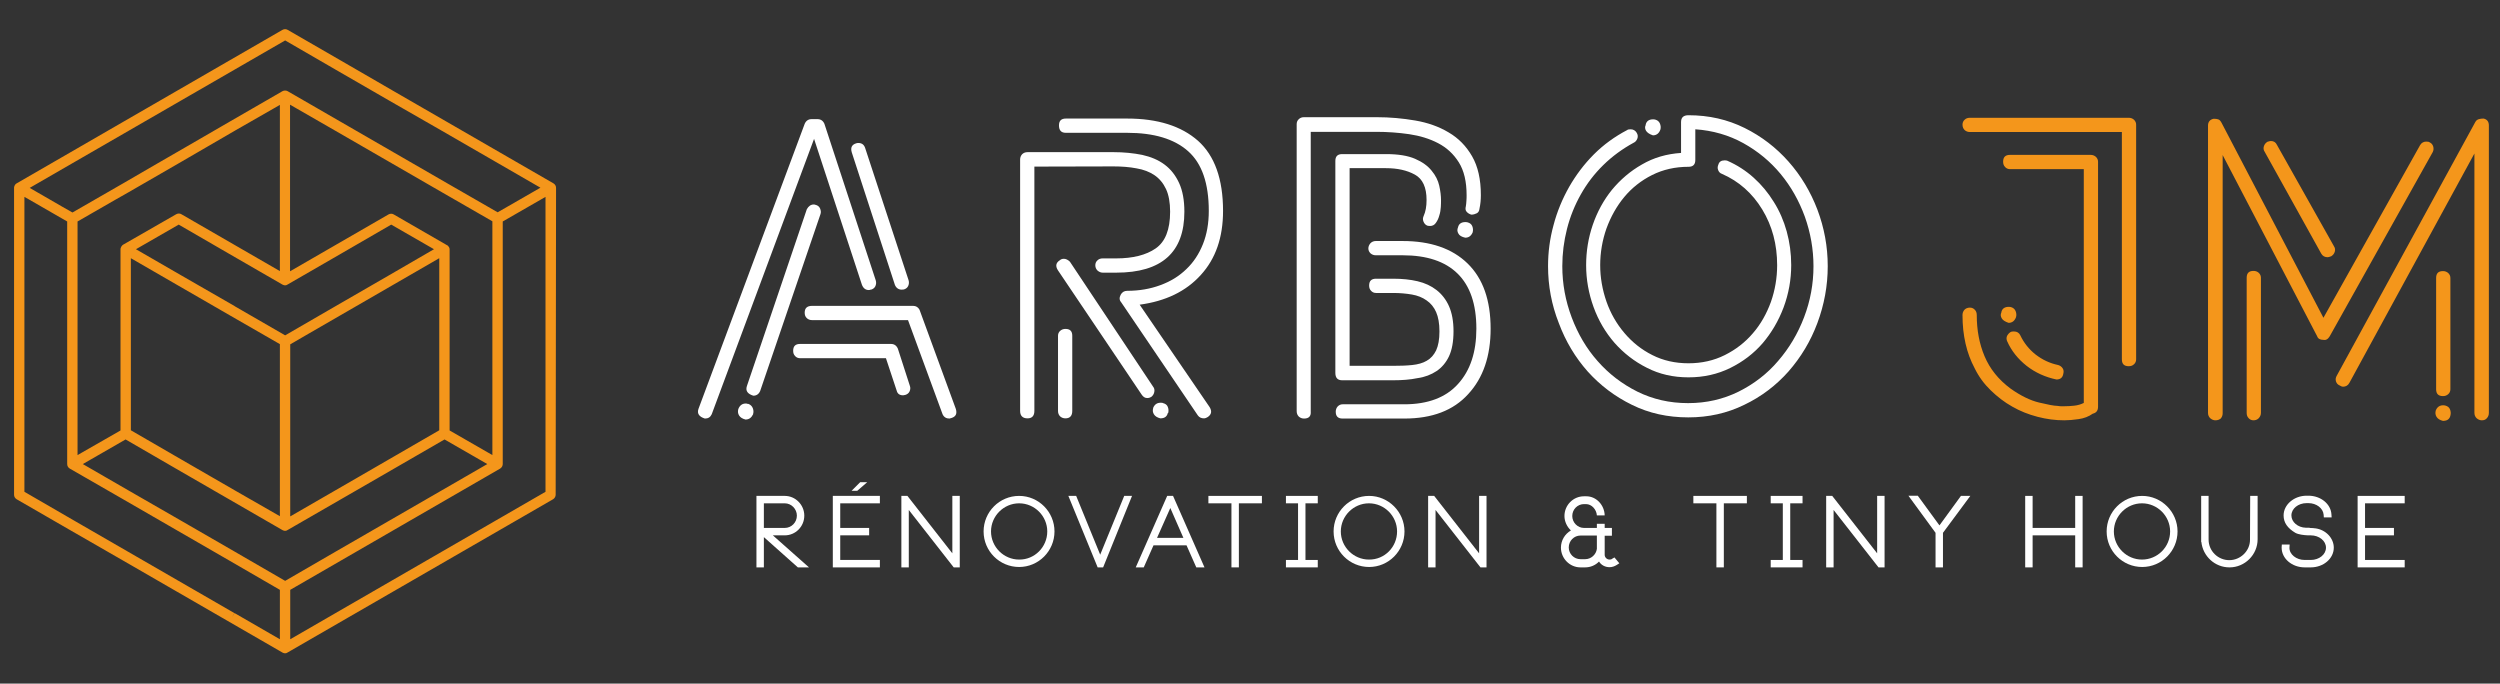 <?xml version="1.0" encoding="UTF-8"?> <svg xmlns="http://www.w3.org/2000/svg" xmlns:xlink="http://www.w3.org/1999/xlink" version="1.1" id="Calque_1" x="0px" y="0px" viewBox="0 0 1280 350" style="enable-background:new 0 0 1280 350;" xml:space="preserve"><rect x="0" y="0" width="1280" height="350" fill="#333333" stroke="none"/> <style type="text/css"> .st0{fill:#FFFFFF;} .st1{fill:#F4961B;} </style> <g> <path class="st0" d="M395.7,274.1l18.5,16.4h-5.7L391.1,275v15.5h-3.8v-36.6h14.5c5.5,0,10,4.6,10,10.1c0,5.6-4.5,10.1-10,10.1 H395.7z M391.1,270.3h10.7c3.4,0,6.2-2.8,6.2-6.3c0-3.4-2.8-6.3-6.2-6.3h-10.7V270.3z"></path> <path class="st0" d="M426.4,253.9h24.1v3.8h-20.3v12.6H445v3.8h-14.8v12.6h20.3v3.8h-24.1V253.9z M444,246.9l-5.1,4.4H436l4.4-4.4 H444z"></path> <path class="st0" d="M487.6,253.9h3.8v36.6h-3.1l-23-29.4v29.4h-3.8v-36.6h3.1l23,29.4V253.9z"></path> <path class="st0" d="M539.9,272.1c0,10-8.1,18.2-18.1,18.2s-18.2-8.1-18.2-18.2c0-10,8.1-18.2,18.2-18.2 C531.8,253.9,539.9,262.1,539.9,272.1z M536.2,272.1c0-7.9-6.5-14.4-14.4-14.4s-14.4,6.5-14.4,14.4s6.5,14.4,14.4,14.4 C529.7,286.6,536.2,280.1,536.2,272.1z"></path> <path class="st0" d="M575.6,253.9h4l-14.8,36.6H562l-15-36.6h4l12.3,30.1L575.6,253.9z"></path> <path class="st0" d="M600.6,253.9l16.1,36.6h-4.2l-5-11.3h-16.9l-5,11.3h-4.1l16.1-36.6H600.6z M605.9,275.4l-6.7-15.3l-6.8,15.3 H605.9z"></path> <path class="st0" d="M618.7,253.9h27.4v3.8h-11.8v32.8h-3.8v-32.8h-11.8L618.7,253.9L618.7,253.9z"></path> <path class="st0" d="M668.4,257.7v29h6.3v3.8h-16.3v-3.8h6.2v-29h-6.2v-3.8h16.3v3.8H668.4z"></path> <path class="st0" d="M719.1,272.1c0,10-8.1,18.2-18.1,18.2s-18.2-8.1-18.2-18.2c0-10,8.1-18.2,18.2-18.2 C710.9,253.9,719.1,262.1,719.1,272.1z M715.3,272.1c0-7.9-6.5-14.4-14.4-14.4s-14.4,6.5-14.4,14.4s6.5,14.4,14.4,14.4 C708.9,286.6,715.3,280.1,715.3,272.1z"></path> <path class="st0" d="M757.3,253.9h3.8v36.6H758l-23-29.4v29.4h-3.8v-36.6h3.1l23,29.4V253.9z"></path> <path class="st0" d="M829.1,288.4l-1.4,0.9c-1.1,0.7-2.4,1.1-3.6,1.1c-2.3,0-4.3-1.1-5.4-2.9c-1.8,1.9-4.4,3-7.1,3h-2.4 c-5.5,0-10-4.6-10-10.1c0-3.7,2-7,5.1-8.8c-2-1.9-3.3-4.6-3.3-7.4c0-5.6,4.5-10.1,10-10.1h1.2c5.2,0,9.3,4.6,9.4,9.8h-4 c-0.2-3-2.6-5.8-5.6-5.8h-1c-3.3,0-6,2.7-6,6.1c0,3.3,2.7,6.1,6,6.1h6.6v-2.1h4v2.1h3.7v4h-3.7v9.9c0.1,1.3,1.2,2.3,2.5,2.3 c0.5,0,1-0.1,1.3-0.4l1.2-0.7L829.1,288.4z M817.6,274.2h-8.4c-3.3,0-6,2.7-6,6.1c0,3.3,2.7,6,6,6h2.4c3,0,5.6-2.3,6-5.3V274.2z"></path> <path class="st0" d="M867,253.9h27.4v3.8h-11.8v32.8h-3.8v-32.8H867V253.9z"></path> <path class="st0" d="M916.6,257.7v29h6.3v3.8h-16.3v-3.8h6.2v-29h-6.2v-3.8h16.3v3.8H916.6z"></path> <path class="st0" d="M961.1,253.9h3.8v36.6h-3.1l-23-29.4v29.4H935v-36.6h3.1l23,29.4V253.9z"></path> <path class="st0" d="M994.8,272.8v0.3v0.7v16.7H991v-17.7l-13.9-19h4.8L993,269l11-15.1h4.8L994.8,272.8z"></path> <path class="st0" d="M1062.5,253.9h3.8v36.6h-3.8v-16.4h-21.8v16.4h-3.8v-36.6h3.8v16.4h21.8V253.9z"></path> <path class="st0" d="M1114.9,272.1c0,10-8.1,18.2-18.1,18.2s-18.2-8.1-18.2-18.2c0-10,8.1-18.2,18.2-18.2 C1106.7,253.9,1114.9,262.1,1114.9,272.1z M1111.1,272.1c0-7.9-6.5-14.4-14.4-14.4s-14.4,6.5-14.4,14.4s6.5,14.4,14.4,14.4 S1111.1,280.1,1111.1,272.1z"></path> <path class="st0" d="M1152.1,253.9h3.8v22.2c0,7.9-6.5,14.4-14.4,14.4c-7.5,0-13.6-5.7-14.4-13h-0.1v-1.4v-22.2h3.8v22.4 c0,5.8,4.8,10.5,10.6,10.5c5.7,0,10.6-4.7,10.6-10.4v-0.2L1152.1,253.9L1152.1,253.9z"></path> <path class="st0" d="M1194.9,280.4c0,5.6-5.3,10.1-11.8,10.1h-3.1c-6.5,0-11.8-4.5-11.8-10.1c0-0.1,0-0.1,0-0.2l0.1-1.4h4l-0.1,1.6 c-0.1,3.4,3.5,6.3,7.8,6.3h3.1c4.3,0,7.8-2.8,7.8-6.3s-3.5-6.3-7.8-6.3h-0.1c-0.1,0-0.3,0-0.5,0h-0.8c-2.1-0.1-4.9-0.4-6.5-1.3 c-4-2.4-6-5.2-6-8.9c0-5.5,5.3-10.1,11.8-10.1h0.9c6.3,0,11.5,4.2,11.8,9.6l0.1,1.5h-4l-0.1-1.4c-0.3-3.3-3.7-5.9-7.8-5.9h-0.9 c-4.3,0-7.8,2.8-7.8,6.3c0,3.4,3.3,6.2,7.4,6.3h0.3h0.1h1.5v0.1c1.7,0.1,2.6,0.1,2.7,0.2h0.2 C1190.9,271.2,1194.9,275.6,1194.9,280.4z"></path> <path class="st0" d="M1207.1,253.9h24.1v3.8h-20.3v12.6h14.8v3.8h-14.8v12.6h20.3v3.8h-24.1V253.9z"></path> </g> <path class="st0" d="M360.9,214.3c-2.9-0.9-4.1-2.5-3.3-4.9l54.4-146c0.7-1.6,1.9-2.4,3.5-2.4h3.1c1.6,0,2.8,0.8,3.5,2.4l26.3,80.2 c0.3,1,0.2,2-0.2,2.9c-0.4,0.9-1.2,1.5-2.2,1.8c-0.3,0-0.5,0-0.6,0.1s-0.3,0.1-0.6,0.1c-1.6,0-2.8-0.9-3.5-2.7l-24.5-74.7l-52.4,141 C363.7,213.6,362.6,214.3,360.9,214.3z M381.7,214.8c-1.6-0.4-2.7-1.1-3.3-2.1c-0.6-1-0.7-2-0.4-3.2c0.7-1.9,2-2.9,3.8-2.9 c0.3,0,0.5,0,0.7,0.1c0.1,0.1,0.4,0.1,0.7,0.1c1,0.4,1.8,1.1,2.2,2.1c0.4,1,0.5,2,0.2,3v0.2C384.7,213.9,383.5,214.8,381.7,214.8z M385.7,202.6c-2.9-0.9-4.1-2.5-3.3-4.9l30.7-90.6c0.9-1.6,2.1-2.4,3.5-2.4c0.3,0,0.5,0,0.7,0.1c0.1,0.1,0.3,0.1,0.4,0.1 c1,0.3,1.8,0.9,2.2,1.9c0.4,1,0.5,1.9,0.2,2.8l-30.9,90.6C388.5,201.8,387.3,202.6,385.7,202.6z M462.4,202.4 c-1.8,0-2.9-0.8-3.3-2.4l-5.5-16.6h-44c-1,0-1.9-0.4-2.5-1.1c-0.7-0.7-1-1.6-1-2.7c0-2.4,1.2-3.5,3.5-3.5h46.6 c1.6,0,2.8,0.8,3.5,2.4l6.2,19.2c0.3,0.9,0.2,1.8-0.2,2.7s-1.2,1.5-2.2,1.8L462.4,202.4z M486.1,214.3c-1.6,0-2.8-0.7-3.5-2.2 l-17.7-48.2h-49.1c-1.2,0-2.1-0.4-2.8-1.1c-0.7-0.7-1-1.6-1-2.7c0-2.4,1.3-3.5,3.8-3.5h51.7c1.5,0,2.6,0.7,3.3,2l18.6,50.8 c0.7,2.4,0,3.9-2.2,4.6L486.1,214.3z M461.7,148.3c-1.6,0-2.8-0.8-3.5-2.4L436.1,78c-0.7-2.4,0-3.9,2.2-4.6c0.3-0.1,0.7-0.2,1.1-0.2 c1.8,0,2.9,0.8,3.5,2.4l22.3,67.9c0.3,1,0.2,2-0.2,2.9c-0.4,0.9-1.2,1.5-2.2,1.8L461.7,148.3z"></path> <path class="st0" d="M529.6,85.3v125.1c0,2.5-1.2,3.8-3.5,3.8c-2.5,0-3.8-1.3-3.8-3.8V81.7c0-1,0.3-1.9,1-2.7 c0.7-0.7,1.6-1.1,2.8-1.1h44c5.3,0,10.2,0.5,14.7,1.4c4.5,1,8.3,2.6,11.5,5s5.6,5.5,7.4,9.4c1.8,3.9,2.7,8.8,2.7,14.7 c0,20.8-11.6,31.2-34.9,31.2h-6.9c-1,0-1.9-0.4-2.7-1.1c-0.7-0.7-1.1-1.6-1.1-2.7c0-1,0.4-1.9,1.1-2.5c0.7-0.7,1.6-1,2.7-1h6.9 c8.5,0,15.3-1.7,20.2-5.1s7.4-9.6,7.4-18.8c0-4.7-0.7-8.6-2.1-11.6c-1.4-3-3.4-5.4-5.9-7.1s-5.6-2.9-9.2-3.5c-3.6-0.7-7.6-1-11.8-1 L529.6,85.3L529.6,85.3z M590.4,198c0.6,0.7,0.8,1.6,0.6,2.7c-0.2,1-0.7,1.8-1.4,2.4c-0.6,0.4-1.3,0.7-2.2,0.7 c-1.2,0-2.1-0.6-2.9-1.8l-42.9-63.7c-1.3-2.1-1-3.8,1.1-5.1c0.4-0.4,1.1-0.7,2-0.7c1,0,2.1,0.5,3.1,1.5L590.4,198z M545.5,168.4 c2.4,0,3.5,1.2,3.5,3.5v38.5c0,2.5-1.2,3.8-3.5,3.8c-1,0-1.9-0.3-2.7-1c-0.7-0.7-1.1-1.6-1.1-2.8v-38.5c0-1,0.4-1.9,1.1-2.5 C543.6,168.7,544.5,168.4,545.5,168.4z M583.5,156l35.8,52.4c1.3,2.1,1,3.8-0.9,5.1c-0.6,0.4-1.3,0.7-2,0.7c-1.3,0-2.4-0.5-3.1-1.5 l-39.3-58c-0.9-1-1-2.3-0.2-3.8c0.7-1.3,1.8-2,3.3-2c6.2,0,11.9-1,17-2.9c5.2-1.9,9.6-4.6,13.3-8.2c3.7-3.5,6.5-7.8,8.5-12.8 s3-10.7,3-17c0-14.1-3.5-24.3-10.6-30.6c-7.1-6.3-17.5-9.4-31.2-9.4h-31.4c-2.4,0-3.5-1.3-3.5-3.8c0-2.4,1.2-3.5,3.5-3.5h31.4 c15.6,0,27.7,3.8,36.3,11.4c8.5,7.6,12.8,19.6,12.8,35.9c0,13.6-3.8,24.5-11.4,32.8C607.2,149.2,596.8,154.2,583.5,156z M595.5,206.4c1.2,0.3,2,0.9,2.4,1.9s0.5,2,0.2,3.2h-0.2c-0.4,1.8-1.7,2.7-3.8,2.7c-1.6-0.4-2.7-1.1-3.3-2.1s-0.7-2-0.4-3v-0.2 c0.7-1.8,2-2.7,3.8-2.7C594.7,206.2,595.2,206.2,595.5,206.4z"></path> <path class="st0" d="M667.7,214.3c-1,0-1.9-0.3-2.7-1c-0.7-0.7-1.1-1.6-1.1-2.8v-147c0-1,0.4-1.9,1.1-2.5c0.7-0.7,1.6-1,2.7-1h37.1 c6.8,0,13.4,0.6,19.8,1.7c6.4,1.1,12.1,3.1,17.1,6.1c5,2.9,9,7,12,12.2s4.5,11.8,4.5,19.9c0,2.4-0.2,4.6-0.7,6.9 c-0.1,1.2-0.6,2-1.4,2.4c-0.8,0.4-1.7,0.7-2.8,0.7c-1-0.3-1.8-0.8-2.4-1.5c-0.6-0.7-0.7-1.6-0.4-2.7c0.1-0.9,0.3-1.8,0.3-2.8 c0.1-1,0.1-2,0.1-3c0-6.9-1.3-12.5-4-16.8c-2.7-4.3-6.2-7.5-10.6-9.8c-4.4-2.3-9.4-3.8-14.8-4.6c-5.5-0.8-11.1-1.2-16.8-1.2h-33.6 v143.2C671.3,213.1,670.1,214.3,667.7,214.3z M713.3,194.7h-26.1c-2.4,0-3.5-1.3-3.5-3.8V82.4c0-2.4,1.2-3.5,3.5-3.5h22.5 c6.2,0,11.1,0.8,14.8,2.4s6.5,3.6,8.5,6.1c2,2.4,3.3,5,3.9,7.7c0.6,2.7,0.9,5.2,0.9,7.4c0,0.9,0,2.1-0.1,3.5 c-0.1,1.5-0.3,2.9-0.8,4.4c-0.4,1.5-1,2.7-1.8,3.8c-0.7,1-1.7,1.5-2.9,1.5c-0.7,0-1.3-0.1-1.5-0.2c-0.9-0.4-1.5-1.1-1.9-2.1 s-0.3-1.9,0.1-2.8c1-2.2,1.5-4.9,1.5-8.2c0-6.5-2-10.8-6-13s-8.9-3.3-14.8-3.3H691v101.2h22.3c3.5,0,6.8-0.1,9.7-0.4 c2.9-0.3,5.5-1,7.5-2.2c2.1-1.2,3.6-2.9,4.8-5.3c1.1-2.4,1.7-5.6,1.7-9.7c0-4.1-0.6-7.4-1.7-9.9c-1.1-2.5-2.7-4.5-4.9-6 c-2.1-1.5-4.6-2.5-7.5-3s-6.1-0.8-9.6-0.8h-8.8c-1,0-1.9-0.4-2.5-1.1c-0.7-0.7-1-1.6-1-2.7c0-2.4,1.2-3.5,3.5-3.5h8.8 c4.6,0,8.7,0.4,12.5,1.3c3.8,0.9,7,2.4,9.7,4.5s4.9,4.9,6.4,8.3c1.5,3.4,2.3,7.7,2.3,12.8c0,5.3-0.8,9.6-2.3,12.8s-3.7,5.8-6.4,7.6 s-6,3.1-9.7,3.6C722,194.4,717.8,194.7,713.3,194.7z M719,214.3h-31.6c-2.4,0-3.5-1.2-3.5-3.5c0-1,0.3-1.9,1-2.7 c0.7-0.7,1.5-1.1,2.5-1.1H719c12.1,0,21.3-3.5,27.5-10.4c6.3-6.9,9.4-16.4,9.4-28.3c0-12.5-3.2-21.9-9.6-28.2 c-6.4-6.3-15.8-9.4-28.2-9.4h-13.7c-1,0-1.9-0.3-2.7-1c-0.7-0.7-1.1-1.5-1.1-2.5s0.4-1.9,1.1-2.7c0.7-0.7,1.6-1.1,2.7-1.1h13.7 c14.3,0,25.4,3.8,33.3,11.5c7.9,7.7,11.8,18.8,11.8,33.4c0,14-3.8,25.2-11.5,33.5C744.1,210.2,733.2,214.3,719,214.3z M750.2,121.7 c-1.8-0.4-3-1.1-3.5-2.1c-0.6-1-0.7-2-0.2-3.2c0.4-1.8,1.7-2.7,3.8-2.7c0.6,0,1,0.1,1.3,0.2c1,0.3,1.8,0.9,2.2,1.9s0.5,2,0.2,3.2 C753.2,120.8,752,121.7,750.2,121.7z"></path> <path class="st0" d="M792.6,136.3c0-7.1,0.9-14.1,2.8-21c1.8-6.9,4.5-13.4,8-19.6c3.5-6.1,7.7-11.7,12.7-16.7c5-5,10.7-9.1,17-12.4 c0.3-0.3,0.9-0.4,1.8-0.4c1.3,0,2.4,0.6,3.1,1.8c0.6,1,0.7,2,0.3,3s-1,1.7-1.9,2.1c-5.7,3.1-10.9,6.9-15.5,11.4s-8.4,9.5-11.5,15 s-5.5,11.4-7.1,17.7c-1.6,6.3-2.4,12.6-2.4,19.1c0,9,1.6,17.7,4.8,26.2s7.6,16,13.3,22.4c5.7,6.5,12.5,11.7,20.3,15.6 c7.9,3.9,16.5,5.9,26,5.9c9.4,0,18-2,25.9-5.9c7.8-3.9,14.6-9.1,20.2-15.7c5.7-6.6,10.1-14,13.3-22.4s4.8-17.1,4.8-26.1 c0-8.7-1.5-17.1-4.4-25.3c-3-8.2-7.1-15.5-12.4-21.9c-5.3-6.4-11.7-11.7-19.1-15.8c-7.4-4.1-15.7-6.5-24.6-7.1v15.7 c0,2.4-1.2,3.5-3.5,3.5c-6.8,0-13,1.4-18.6,4.2c-5.6,2.8-10.4,6.6-14.3,11.3c-3.9,4.7-6.9,10.1-9.1,16.1c-2.1,6-3.2,12.3-3.2,18.8 c0,6.3,1.1,12.5,3.2,18.6c2.1,6,5.2,11.4,9.2,16.1c4,4.7,8.7,8.5,14.3,11.3c5.5,2.8,11.7,4.2,18.5,4.2s13-1.4,18.6-4.2 s10.4-6.5,14.4-11.2c4-4.6,7-10,9.2-16c2.1-6,3.2-12.3,3.2-18.8c0-10.6-2.5-20.1-7.6-28.5s-12-14.5-20.7-18.3 c-0.9-0.3-1.5-0.9-1.9-1.9s-0.3-1.9,0.1-2.8c0.4-1.5,1.5-2.2,3.3-2.2c0.6,0,1,0.1,1.3,0.2c5,2.2,9.5,5.1,13.5,8.7s7.4,7.7,10.3,12.4 c2.9,4.6,5.1,9.7,6.6,15.1c1.5,5.5,2.3,11.2,2.3,17.2c0,7.5-1.3,14.7-3.9,21.7c-2.6,6.9-6.2,13-10.7,18.3 c-4.6,5.3-10.1,9.5-16.6,12.7s-13.6,4.8-21.4,4.8c-7.8,0-14.9-1.6-21.3-4.9c-6.4-3.2-11.9-7.5-16.6-12.8 c-4.6-5.3-8.2-11.4-10.7-18.3c-2.5-6.9-3.8-14.1-3.8-21.4c0-7.1,1.1-14,3.4-20.7c2.3-6.7,5.6-12.7,9.8-17.9c4.3-5.2,9.4-9.6,15.4-13 c6-3.5,12.6-5.4,20-5.9V62.5c0-2.4,1.3-3.5,3.8-3.5c10.5,0,20,2.2,28.7,6.5s16.2,10.1,22.5,17.2s11.3,15.4,14.8,24.6 c3.5,9.3,5.3,18.9,5.3,29c0,10-1.8,19.7-5.3,29.1c-3.5,9.4-8.5,17.6-14.8,24.8c-6.3,7.1-13.9,12.9-22.7,17.1 c-8.8,4.3-18.3,6.4-28.6,6.4c-10.5,0-20.1-2.1-28.8-6.4c-8.8-4.3-16.3-10-22.7-17.1c-6.3-7.1-11.3-15.4-14.8-24.8 C794.4,156,792.6,146.3,792.6,136.3z M842.6,63.8c0.4-1.8,1.7-2.7,3.8-2.7c0.6,0,1,0.1,1.3,0.2c1,0.3,1.8,1,2.2,2 c0.4,1,0.5,2.1,0.2,3.1c-0.7,1.9-2,2.9-3.8,2.9c-1.8-0.6-2.9-1.4-3.5-2.3c-0.6-1-0.7-2-0.2-3V63.8z"></path> <path class="st1" d="M1008.6,67.6c-1,0-1.9-0.3-2.7-1c-0.7-0.7-1.1-1.6-1.1-2.8c0-1,0.4-1.9,1.1-2.5c0.7-0.7,1.6-1,2.7-1h81.3 c1,0,1.9,0.3,2.7,1c0.7,0.7,1.1,1.5,1.1,2.5V184c0,1-0.4,1.9-1.1,2.5c-0.7,0.7-1.6,1-2.7,1c-2.4,0-3.5-1.2-3.5-3.5V67.6H1008.6z M1011,188.5c-4.1-7.7-6.2-16.7-6.2-27.2c0-1,0.3-1.9,1-2.7c0.7-0.7,1.6-1.1,2.8-1.1c1,0,1.9,0.4,2.5,1.1c0.7,0.7,1,1.6,1,2.7 c0,7.7,1.3,14.7,4,21.1c2.7,6.4,7.1,12,13.5,16.7c5,3.5,9.8,5.9,14.4,7s7.7,1.7,9.3,1.7c0.7,0.1,1.4,0.2,1.9,0.2s1.1,0,1.7,0 c1.6,0,3.4-0.1,5.2-0.3c1.8-0.2,3.4-0.7,4.8-1.4V86.6h-37.8c-1,0-1.9-0.4-2.5-1.1c-0.7-0.7-1-1.6-1-2.7c0-2.4,1.2-3.5,3.5-3.5h41.3 c1,0,1.9,0.3,2.7,1c0.7,0.7,1.1,1.5,1.1,2.5v125.5c0,1.9-0.9,3.1-2.7,3.5c-2.1,1.5-4.5,2.4-7.3,2.8c-2.8,0.4-5.2,0.6-7.3,0.6 c-4.6,0-9.1-0.6-13.7-1.8s-8.9-2.9-12.9-5.2c-4.1-2.3-7.7-5.1-11.1-8.4S1013.1,192.8,1011,188.5z M1029.8,157.3c1,0.3,1.8,1,2.2,2 c0.4,1,0.5,2.1,0.2,3.1c-0.7,1.9-2,2.9-3.8,2.9c-1.8-0.6-3-1.4-3.5-2.3c-0.6-1-0.7-2-0.2-3v-0.2c0.4-1.8,1.7-2.7,3.8-2.7 C1029.1,157.1,1029.5,157.2,1029.8,157.3z M1029.6,169.9c0.3-0.1,0.8-0.2,1.5-0.2c1.6,0,2.7,0.7,3.3,2c1.8,3.8,4.4,7.1,7.8,9.8 c3.5,2.7,7.3,4.5,11.6,5.4c1,0.3,1.8,0.9,2.3,1.7s0.6,1.7,0.3,2.8c-0.3,1.9-1.5,2.9-3.5,2.9c-5.7-1.2-10.8-3.5-15.3-7 c-4.4-3.5-7.7-7.6-9.9-12.5c-0.4-0.9-0.5-1.8-0.1-2.8C1028.1,171.1,1028.7,170.4,1029.6,169.9z"></path> <path class="st1" d="M1134.3,215.2c-1,0-1.9-0.4-2.7-1.1c-0.7-0.7-1.1-1.6-1.1-2.7V64.3c0-1.9,1-3.1,2.9-3.5c0.9,0,1.7,0.1,2.3,0.3 c0.7,0.2,1.2,0.8,1.7,1.7l52.2,99.9l49.5-88.4c0.7-1.2,1.8-1.8,3.1-1.8c0.9,0,1.5,0.1,1.8,0.4c0.9,0.4,1.5,1.1,1.8,2.1 s0.2,1.9-0.2,2.8l-52.8,94.4c-0.9,1.5-2,2.1-3.3,1.8c-1.6,0-2.7-0.6-3.1-1.8L1138,79.4v132.2c0,1-0.3,1.9-1,2.7 C1136.2,214.9,1135.4,215.2,1134.3,215.2z M1153.8,215.2c-1,0-1.9-0.4-2.5-1.1c-0.7-0.7-1-1.6-1-2.7v-69.2c0-2.4,1.2-3.5,3.5-3.5 c1,0,1.9,0.3,2.7,1c0.7,0.7,1.1,1.5,1.1,2.5v69.2c0,1-0.4,1.9-1.1,2.7C1155.7,214.9,1154.8,215.2,1153.8,215.2z M1191.8,131.7 c-1.5,0-2.6-0.6-3.3-1.8l-29-52.2c-0.6-0.9-0.7-1.8-0.4-2.8c0.3-1,0.9-1.7,1.8-2.3c0.9-0.3,1.5-0.4,1.8-0.4c1.5,0,2.5,0.7,3.1,2 l29.2,51.9c0.6,0.9,0.7,1.8,0.4,2.8c-0.3,1-0.9,1.7-1.8,2.3C1192.7,131.5,1192.1,131.7,1191.8,131.7z M1270.7,215.2 c-1,0-1.9-0.4-2.7-1.1c-0.7-0.7-1.1-1.6-1.1-2.7V78.6l-64,117.4c-0.7,1.3-1.8,2-3.3,2c-0.4,0-1-0.2-1.8-0.7 c-0.9-0.4-1.5-1.1-1.8-2.1s-0.1-1.9,0.4-2.8l71-130c0.4-0.7,1-1.2,1.8-1.4c0.7-0.2,1.5-0.3,2.4-0.3c1.8,0.4,2.7,1.6,2.7,3.5v147.2 c0,1-0.3,1.9-1,2.7S1271.8,215.2,1270.7,215.2z M1252.2,207.7c1,0.3,1.8,0.9,2.2,1.9c0.4,1,0.5,2,0.2,3.2c-0.4,1.8-1.7,2.7-3.8,2.7 c-1.6-0.4-2.7-1.1-3.3-2.1c-0.6-1-0.7-2-0.4-3.2c0.7-1.8,2-2.7,3.8-2.7C1251.4,207.5,1251.9,207.6,1252.2,207.7z M1250.8,202.8 c-2.4,0-3.5-1.2-3.5-3.5v-57c0-2.4,1.2-3.5,3.5-3.5c1,0,1.9,0.3,2.7,1c0.7,0.7,1.1,1.5,1.1,2.5v57c0,1-0.4,1.9-1.1,2.5 C1252.7,202.5,1251.9,202.8,1250.8,202.8z"></path> <g> <path class="st1" d="M284.7,96.2c0-1-0.5-1.8-1.3-2.3l0,0l0,0l0,0l-27.2-15.7l-1.3,2.3l1.3-2.3L229,62.5l0,0l-27.2-15.7l-1.3,2.3 l1.3-2.3L174.5,31l0,0l-27.2-15.7c-0.8-0.5-1.8-0.5-2.7,0L8.5,93.9C8.2,94,8,94.3,7.8,94.5c-0.2,0.3-0.4,0.6-0.5,1 c-0.1,0.2-0.1,0.5-0.1,0.7v157.1c0,1,0.5,1.8,1.3,2.3l27.2,15.7L37,269l-1.3,2.3L63,287l0,0l27.2,15.7l1.3-2.3l-1.3,2.3l27.2,15.7 l0,0l27.2,15.7c0.4,0.2,0.9,0.4,1.3,0.4c0.5,0,0.9-0.1,1.3-0.4l0,0l136-78.5c0.8-0.5,1.3-1.4,1.3-2.3L284.7,96.2L284.7,96.2z M65.6,251l-1.3,2.3L65.6,251l-23.2-13.4L64.3,225l25.9,15l1.3-2.3l-1.3,2.3l27.2,15.7l0,0l27.2,15.7c0.4,0.2,0.9,0.4,1.3,0.4 c0.5,0,0.9-0.1,1.3-0.4l0,0l0,0l47.7-27.5l32.7-18.9l21.9,12.6L226.3,251l-27.2,15.7l-27.2,15.7l-25.9,15l-25.9-15l-1.3,2.3 l1.3-2.3l-27.2-15.7l0,0L65.6,251z M171.8,67l1.3-2.3L171.8,67L199,82.7l0,0l27.2,15.7l1.3-2.3l-1.3,2.3l25.9,14.9V233l-21.9-12.6 v-92.7c0-0.5-0.1-0.9-0.4-1.3l0,0l0,0c-0.2-0.3-0.4-0.5-0.6-0.7c-0.1-0.1-0.1-0.1-0.2-0.1c-0.1,0-0.1-0.1-0.2-0.1l0,0l-27.2-15.7 c-0.8-0.5-1.8-0.5-2.7,0l-50.4,29.1V53.6L171.8,67z M67,220.3v-88.1l23.2,13.4l27.2,15.7l1.3-2.3l0,0l-1.3,2.3l25.9,14.9v88.1 L120.1,251l-1.3,2.3l1.3-2.3l-27.2-15.7l0,0L67,220.3z M39.7,113.4L59,102.3l6.7-3.8l27.2-15.7L120.1,67l0,0L140,55.6l3.3-1.9v85.1 l-50.4-29.1c-0.8-0.5-1.8-0.5-2.7,0L63,125.3c-0.3,0.2-0.5,0.4-0.7,0.7c-0.2,0.3-0.4,0.6-0.5,1c-0.1,0.2-0.1,0.5-0.1,0.7v92.7 l-22,12.6V113.4z M182.9,244.6l-34.3,19.8v-88.1l8.1-4.7l68.2-39.4v58.2l0,0v29.9L182.9,244.6z M69.6,127.6L91.5,115l25.9,15l0,0 l0,0l0,0l27.2,15.7l0,0c0.4,0.2,0.9,0.4,1.3,0.4c0.5,0,0.9-0.1,1.3-0.4l0,0l27.2-15.7l0,0l0,0l0,0l25.9-15l21.9,12.6L199.1,141 l-27.2,15.7l-25.9,15l-25.8-14.9l-0.1-0.1L92.8,141L69.6,127.6z M146,20.7l25.9,15l1.3-2.3l-1.3,2.3l27.2,15.7l0,0L226.3,67 l1.3-2.3l-1.3,2.3l27.2,15.7l0,0l23.2,13.4l-21.9,12.6l-25.9-14.9l0,0l-27.2-15.7l-1.3,2.3l1.3-2.3l-27.2-15.7l0,0l-27.2-15.7 c-0.5-0.3-1-0.4-1.6-0.3c-0.1,0-0.1,0-0.2,0c-0.3,0.1-0.6,0.1-0.9,0.3l0,0l0,0l0,0l0,0l-27.2,15.7L95.3,75.2l-14.9,8.6L63,93.9 l-25.9,14.9l-5.1-2.9l-16.8-9.7L146,20.7z M118.7,316.2l1.3-2.3l-27.2-15.7l0,0l-27.2-15.7l-1.3,2.3l1.3-2.3l-27.2-15.7l0,0 l-25.9-15v-151l2.3,1.3l19.6,11.3v124.2c0,1,0.5,1.8,1.3,2.3L63,255.6l0,0l27.2,15.7l1.3-2.3l-1.3,2.3l27.2,15.7l0,0l25.9,15v25.3 l-23.2-13.4L118.7,316.2z M148.6,327.3V302l107.5-62.1l0,0c0.8-0.5,1.3-1.4,1.3-2.3V113.4l21.9-12.6v151L148.6,327.3z"></path> </g> </svg> 